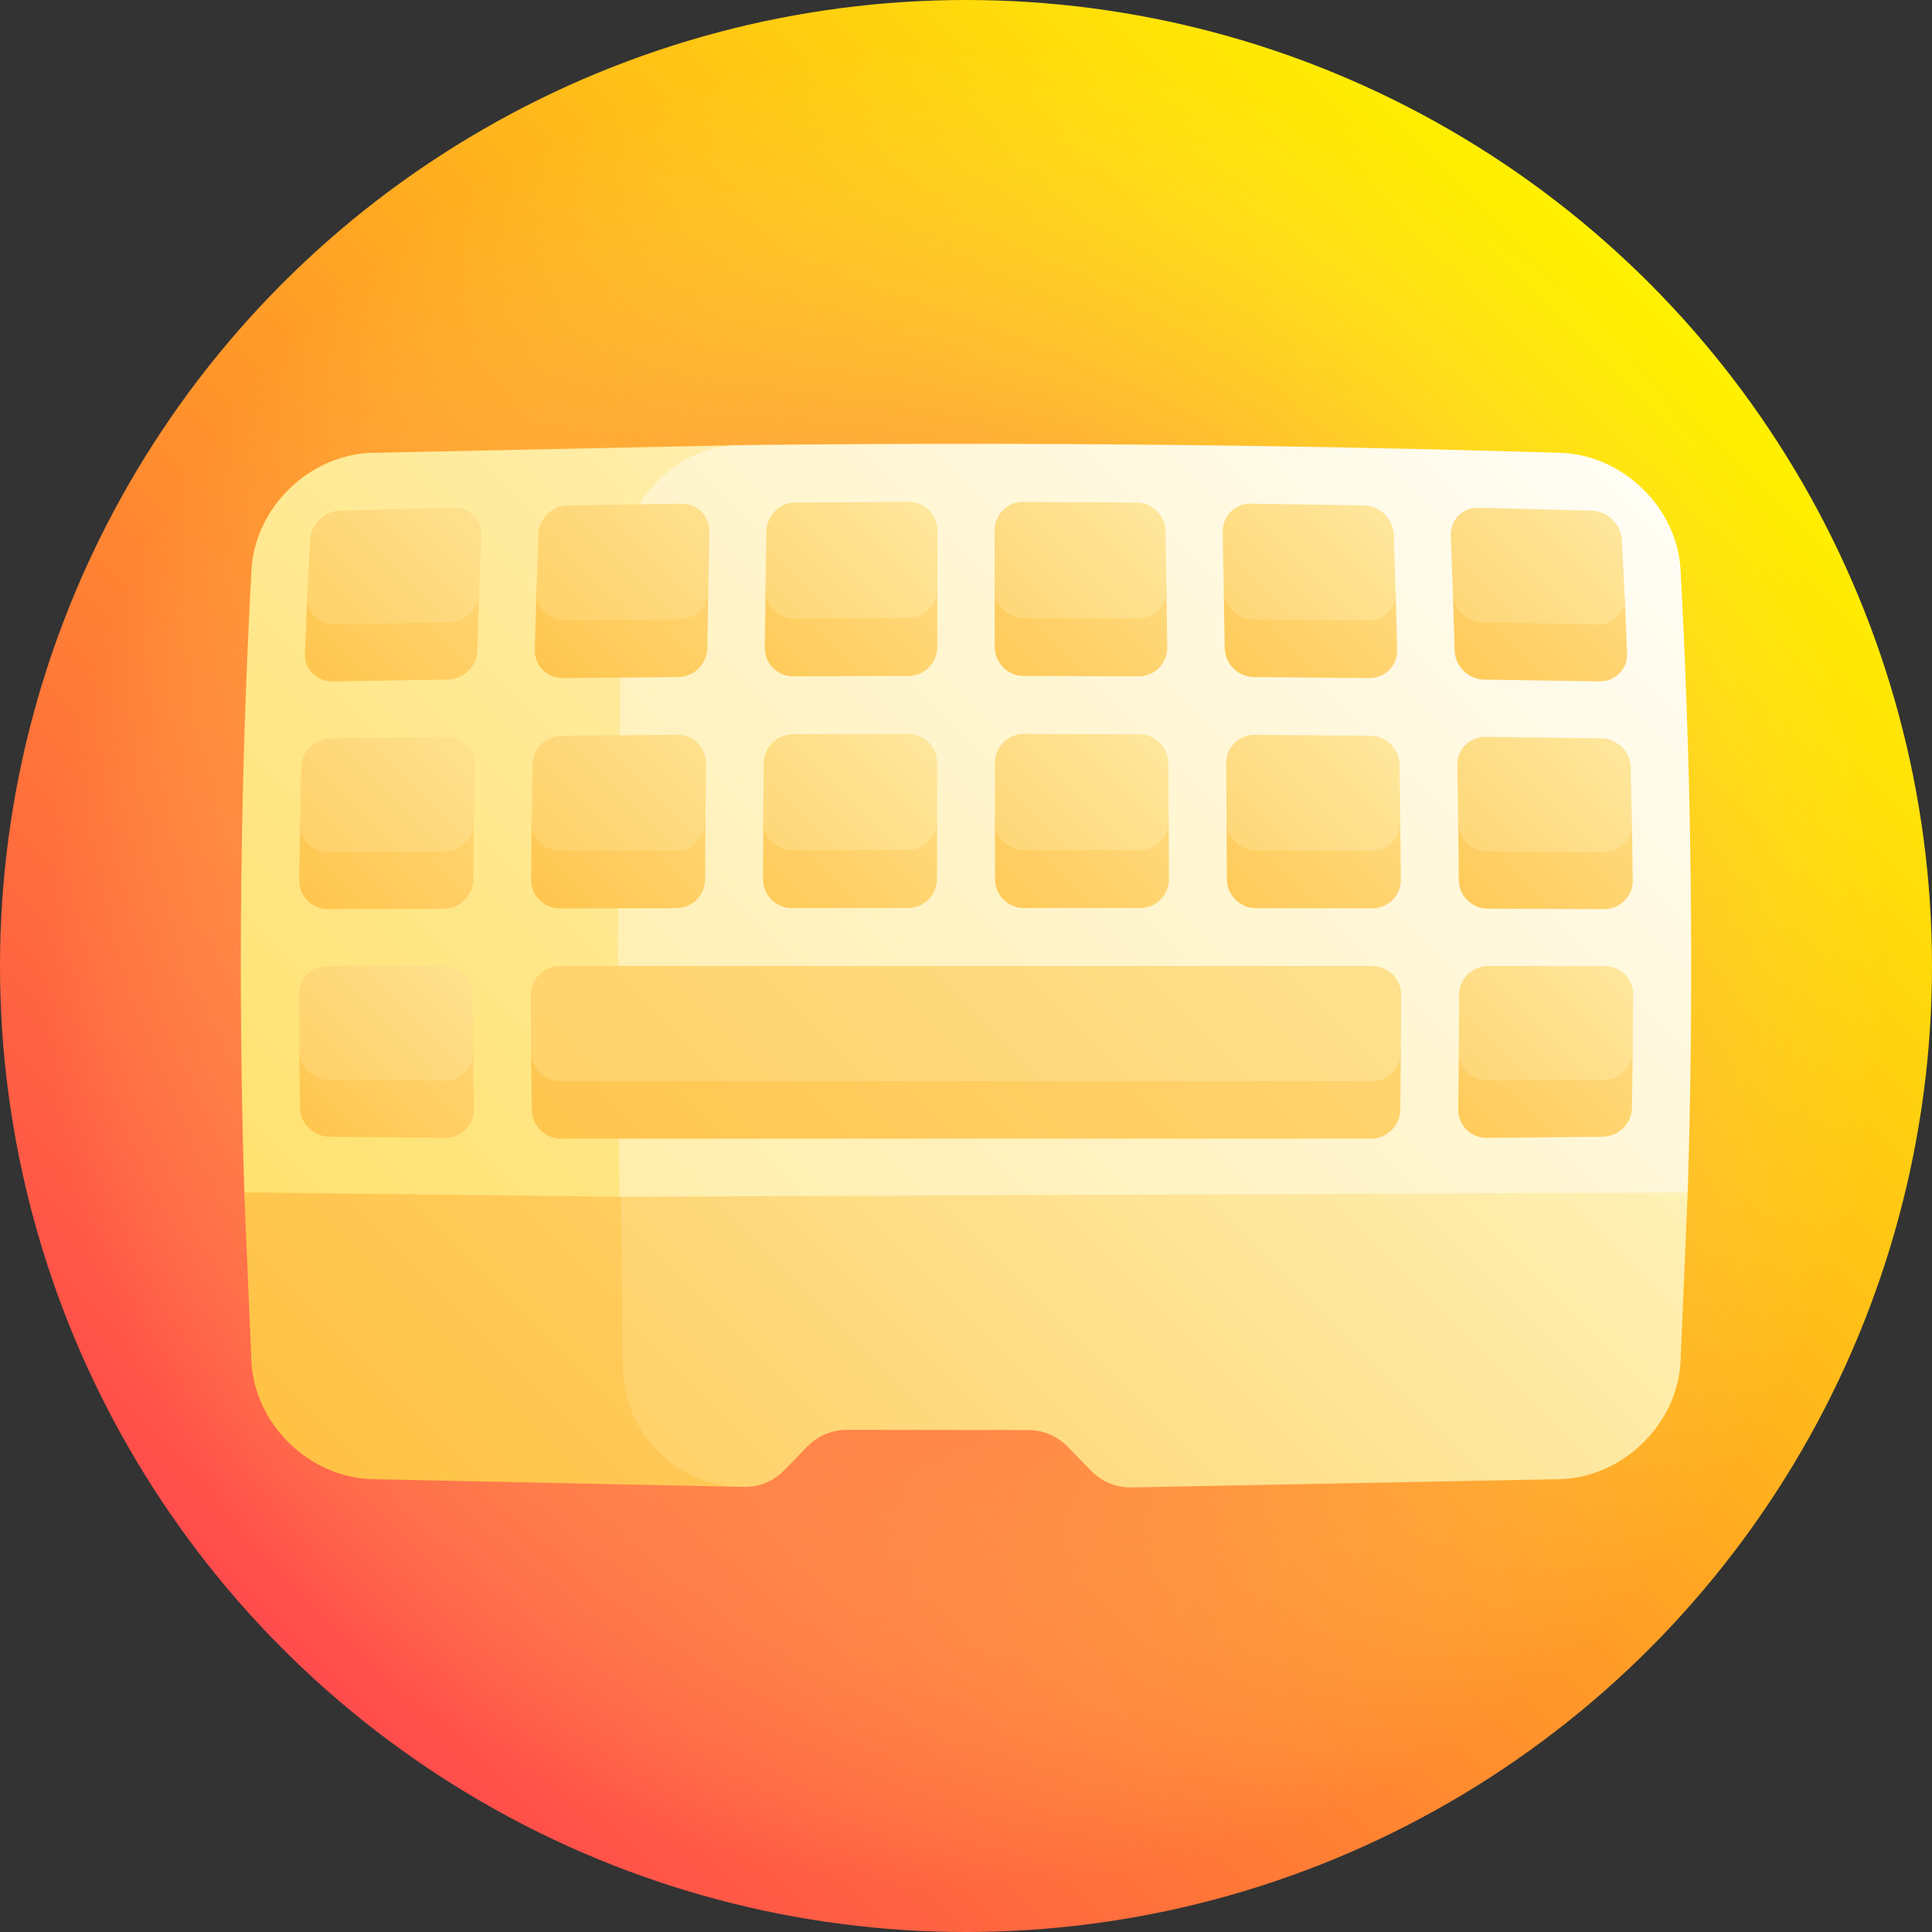 <svg xmlns="http://www.w3.org/2000/svg" xmlns:xlink="http://www.w3.org/1999/xlink" height="512" width="512"><rect width="100%" height="100%" fill="#333333" stroke="none"/><linearGradient id="A" gradientUnits="userSpaceOnUse" x1="74.981" x2="437.019" y1="437.019" y2="74.981"><stop offset="0" stop-color="#ff4c4c"/><stop offset="1" stop-color="#fff200"/></linearGradient><radialGradient id="B" cx="256" cy="256" gradientUnits="userSpaceOnUse" r="256"><stop offset="0" stop-color="#ff4c4c"/><stop offset=".108" stop-color="#ff544e" stop-opacity=".887"/><stop offset=".269" stop-color="#ff6853" stop-opacity=".718"/><stop offset=".464" stop-color="#ff895c" stop-opacity=".514"/><stop offset=".684" stop-color="#ffb767" stop-opacity=".283"/><stop offset=".923" stop-color="#fff276" stop-opacity=".033"/><stop offset=".954" stop-color="#fffa78" stop-opacity="0"/></radialGradient><linearGradient id="C" gradientUnits="userSpaceOnUse"><stop offset="0" stop-color="#ffb11d"/><stop offset="1" stop-color="#feffd6"/></linearGradient><linearGradient id="D" x1="-22.227" x2="508.48" xlink:href="#C" y1="507.611" y2="-23.096"/><linearGradient id="E" x1="25.453" x2="444.325" xlink:href="#C" y1="585.686" y2="166.814"/><linearGradient id="F" gradientUnits="userSpaceOnUse"><stop offset="0" stop-color="#ffcb00"/><stop offset="1" stop-color="#fff"/></linearGradient><linearGradient id="G" x1="-251.131" x2="430.889" xlink:href="#F" y1="594.911" y2="-87.109"/><linearGradient id="H" x1="-341.921" x2="450.584" xlink:href="#F" y1="874.427" y2="81.923"/><linearGradient id="I" x1="39.357" x2="218.957" xlink:href="#C" y1="231.384" y2="51.784"/><linearGradient id="J" x1="12.455" x2="192.59" xlink:href="#C" y1="242.313" y2="62.177"/><linearGradient id="K" x1="38.555" x2="216.406" xlink:href="#C" y1="291.229" y2="113.379"/><linearGradient id="L" x1="11.475" x2="189.906" xlink:href="#C" y1="301.921" y2="123.49"/><linearGradient id="M" x1="39.651" x2="214.595" xlink:href="#C" y1="350.67" y2="175.726"/><linearGradient id="N" x1="12.511" x2="188.193" xlink:href="#C" y1="360.994" y2="185.313"/><linearGradient id="O" x1="150.183" x2="327.827" xlink:href="#C" y1="302" y2="124.355"/><linearGradient id="P" x1="120.431" x2="298.084" xlink:href="#C" y1="314.87" y2="137.217"/><linearGradient id="Q" x1="150.702" x2="327.794" xlink:href="#C" y1="240.37" y2="63.278"/><linearGradient id="R" x1="121.219" x2="298.164" xlink:href="#C" y1="253.05" y2="76.106"/><linearGradient id="S" x1="211.815" x2="388.93" xlink:href="#C" y1="301.776" y2="124.66"/><linearGradient id="T" x1="182.264" x2="359.01" xlink:href="#C" y1="314.334" y2="137.588"/><linearGradient id="U" x1="212.251" x2="387.659" xlink:href="#C" y1="239.658" y2="64.25"/><linearGradient id="V" x1="183.022" x2="357.857" xlink:href="#C" y1="251.804" y2="76.969"/><linearGradient id="W" x1="273.569" x2="449.868" xlink:href="#C" y1="301.571" y2="125.272"/><linearGradient id="X" x1="244.298" x2="419.797" xlink:href="#C" y1="313.828" y2="138.33"/><linearGradient id="Y" x1="273.919" x2="447.362" xlink:href="#C" y1="239.275" y2="65.832"/><linearGradient id="Z" x1="245.029" x2="417.409" xlink:href="#C" y1="250.891" y2="78.511"/><linearGradient id="a" x1="335.445" x2="510.64" xlink:href="#C" y1="301.384" y2="126.188"/><linearGradient id="b" x1="306.534" x2="480.445" xlink:href="#C" y1="313.351" y2="139.44"/><linearGradient id="c" x1="334.186" x2="512.237" xlink:href="#C" y1="363.077" y2="185.026"/><linearGradient id="d" x1="304.968" x2="482.157" xlink:href="#C" y1="375.767" y2="198.578"/><linearGradient id="e" x1="335.71" x2="506.896" xlink:href="#C" y1="239.214" y2="68.029"/><linearGradient id="f" x1="307.235" x2="476.823" xlink:href="#C" y1="250.318" y2="80.73"/><linearGradient id="g" x1="100.592" x2="279.082" xlink:href="#C" y1="230.091" y2="51.6"/><linearGradient id="h" x1="73.74" x2="252.453" xlink:href="#C" y1="240.51" y2="61.798"/><linearGradient id="i" x1="99.949" x2="277.841" xlink:href="#C" y1="290.964" y2="113.072"/><linearGradient id="j" x1="72.883" x2="251.098" xlink:href="#C" y1="301.349" y2="123.135"/><linearGradient id="k" x1="10.639" x2="693.302" xlink:href="#C" y1="533.317" y2="-149.346"/><linearGradient id="l" x1="-81.357" x2="578.092" xlink:href="#C" y1="608.544" y2="-50.905"/><circle cx="256" cy="256" fill="url(#A)" r="256"/><circle cx="256" cy="256" fill="url(#B)" r="256"/><path d="M194.52 240.664L64.738 316l1.9 45c.923 16.543 15.322 30.47 31.852 30.994l97.5 2.036-1.48-153.366z" fill="url(#D)"/><path d="M163.778 240.71l1.333 122.31c.46 16.873 14.357 30.81 30.89 31.01l1.287.015a14.4 14.4 0 0 0 10.53-4.387l6.132-6.31c2.783-2.86 6.6-4.452 10.6-4.432l47.823.06c4-.01 7.825 1.593 10.623 4.462l6.165 6.33c2.785 2.865 6.575 4.455 10.554 4.42l113.787-2.198c16.53-.522 30.93-14.45 31.852-30.994l1.9-45-283.486-75.288z" fill="url(#E)"/><path d="M98.5 120.006c-16.53.524-30.93 14.45-31.852 30.994-2.97 55-3.607 110-1.9 165l99.456 1.155c9.238-66.174 20.36-132.6 31.806-199.184l-97.5 2.035z" fill="url(#G)"/><path d="M413.5 120.006A5210.62 5210.62 0 0 0 196 117.97c-16.532.2-30.43 14.136-30.89 31.01a4209.35 4209.35 0 0 0-.917 168.175L447.26 316c1.698-55 1.06-110-1.9-165-.922-16.54-15.32-30.47-31.85-30.993z" fill="url(#H)"/><path d="M81.437 158.126l-.64 15.058c-.163 4.158 3.136 7.463 7.35 7.394l30.52-.48c4.215-.058 7.718-3.507 7.836-7.706l.472-15.202-45.538.936z" fill="url(#I)"/><path d="M120.292 134.555l-30.157.768c-4.162.118-7.73 3.588-7.952 7.745l-.745 15.058c-.193 4.156 3.07 7.453 7.27 7.367l30.417-.576c4.2-.072 7.7-3.53 7.85-7.727l.55-15.202c.16-4.198-3.073-7.53-7.235-7.433z" fill="url(#J)"/><path d="M79.52 218.356l-.213 15.058c-.045 4.156 3.374 7.515 7.62 7.5l30.74-.096c4.245-.013 7.702-3.422 7.734-7.622l.157-15.202-46.038.36z" fill="url(#K)"/><path d="M118.292 195.277l-30.602.384c-4.224.06-7.747 3.48-7.85 7.637l-.32 15.058c-.074 4.156 3.318 7.5 7.558 7.475l30.713-.192c4.24-.02 7.713-3.443 7.767-7.643l.236-15.202c.074-4.198-3.28-7.565-7.503-7.517z" fill="url(#L)"/><path d="M79.307 278.586l.213 15.058c.074 4.156 3.58 7.566 7.813 7.6l30.667.288c4.234.037 7.612-3.34 7.558-7.538l-.157-15.202-46.094-.216z" fill="url(#M)"/><path d="M117.625 256h-30.75c-4.245.001-7.69 3.373-7.674 7.53l.106 15.058c.044 4.156 3.532 7.553 7.77 7.583l30.713.192c4.24.025 7.64-3.36 7.61-7.56l-.08-15.202c-.01-4.198-3.45-7.602-7.696-7.6z" fill="url(#N)"/><path d="M202.29 217.636l-.065 15.345c-.014 4.236 3.42 7.67 7.665 7.665l30.74-.02c4.245-.002 7.687-3.444 7.688-7.69l.01-15.375-46.038.073z" fill="url(#O)"/><path d="M240.7 194.5l-30.602.077c-4.224.016-7.68 3.467-7.71 7.704l-.097 15.346c-.023 4.236 3.4 7.665 7.642 7.657l30.713-.038c4.24-.002 7.68-3.444 7.683-7.69l.014-15.375c.004-4.246-3.418-7.688-7.642-7.68z" fill="url(#P)"/><path d="M202.872 156.253l-.194 15.346c-.05 4.237 3.33 7.655 7.545 7.634l30.52-.096c4.215-.006 7.636-3.45 7.642-7.696l.028-15.375-45.54.187z" fill="url(#Q)"/><path d="M240.92 133.02l-30.157.154c-4.162.033-7.596 3.497-7.665 7.735l-.227 15.345c-.06 4.238 3.302 7.65 7.503 7.626l30.417-.115c4.2-.006 7.612-3.453 7.62-7.698l.032-15.375c.007-4.244-3.36-7.682-7.522-7.672z" fill="url(#R)"/><path d="M263.673 217.564l.01 15.375c.002 4.246 3.443 7.688 7.688 7.69l30.74.02c4.245.003 7.68-3.43 7.665-7.665l-.065-15.345-46.038-.073z" fill="url(#S)"/><path d="M301.903 194.586l-30.602-.077c-4.224-.006-7.646 3.435-7.642 7.68l.014 15.375c.003 4.244 3.443 7.69 7.683 7.69l30.713.038c4.24.01 7.665-3.42 7.642-7.657l-.097-15.346c-.032-4.234-3.487-7.69-7.71-7.704z" fill="url(#T)"/><path d="M263.6 156.066l.028 15.375c.006 4.243 3.427 7.69 7.642 7.696l30.52.096c4.215.02 7.595-3.397 7.545-7.634l-.194-15.346-45.54-.187z" fill="url(#U)"/><path d="M301.236 133.173l-30.157-.154c-4.162-.01-7.53 3.428-7.52 7.673l.032 15.375c.007 4.245 3.418 7.69 7.62 7.698l30.417.115c4.2.023 7.563-3.39 7.503-7.626l-.227-15.345c-.07-4.24-3.504-7.703-7.666-7.736z" fill="url(#V)"/><path d="M325.057 217.684L325.14 233c.017 4.232 3.467 7.67 7.71 7.675l30.74.057c4.244.01 7.67-3.394 7.642-7.602l-.14-15.24-46.038-.216z" fill="url(#W)"/><path d="M363.106 194.97l-30.602-.23c-4.224-.027-7.61 3.385-7.572 7.617l.125 15.327a7.76 7.76 0 0 0 7.725 7.686l30.713.115c4.24.018 7.65-3.378 7.6-7.585l-.208-15.24c-.068-4.206-3.556-7.65-7.78-7.7z" fill="url(#X)"/><path d="M324.307 156.378l.25 15.327c.062 4.234 3.524 7.688 7.74 7.72l30.52.288c4.215.046 7.554-3.326 7.447-7.533l-.417-15.24-45.538-.562z" fill="url(#Y)"/><path d="M361.55 133.94l-30.157-.46c-4.162-.053-7.462 3.338-7.378 7.572l.292 15.326c.073 4.23 3.533 7.693 7.734 7.73l30.417.346c4.2.053 7.513-3.31 7.387-7.516l-.486-15.24c-.146-4.206-3.647-7.684-7.81-7.758z" fill="url(#Z)"/><path d="M386.442 217.996l.157 15.202c.033 4.2 3.49 7.608 7.734 7.622l30.74.096c4.244.013 7.663-3.347 7.62-7.5l-.213-15.058-46.038-.36z" fill="url(#a)"/><path d="M424.3 195.66l-30.602-.384c-4.225-.047-7.578 3.317-7.503 7.517l.236 15.202c.054 4.198 3.525 7.618 7.767 7.643l30.713.192c4.24.027 7.633-3.32 7.558-7.475l-.32-15.058c-.103-4.157-3.626-7.575-7.85-7.637z" fill="url(#b)"/><path d="M386.6 278.802l-.157 15.202c-.054 4.2 3.325 7.576 7.558 7.538l30.667-.288c4.233-.044 7.74-3.454 7.813-7.6l.213-15.058-46.094.216z" fill="url(#c)"/><path d="M425.125 256h-30.75c-4.246 0-7.686 3.402-7.697 7.6l-.08 15.202c-.032 4.198 3.37 7.585 7.61 7.56l30.713-.192c4.24-.03 7.727-3.427 7.77-7.583l.107-15.058c.015-4.158-3.43-7.528-7.674-7.53z" fill="url(#d)"/><path d="M385.025 157.19l.472 15.202c.118 4.198 3.62 7.646 7.836 7.706l30.52.48c4.214.07 7.513-3.236 7.35-7.394l-.64-15.058-45.538-.936z" fill="url(#e)"/><path d="M421.866 135.323l-30.157-.768c-4.162-.095-7.395 3.234-7.234 7.433l.55 15.202c.14 4.2 3.65 7.657 7.85 7.727l30.417.576c4.2.085 7.464-3.21 7.27-7.367l-.745-15.058c-.223-4.156-3.792-7.627-7.953-7.745z" fill="url(#f)"/><path d="M142.155 156.94l-.417 15.24c-.107 4.208 3.233 7.58 7.447 7.533l30.52-.288c4.215-.03 7.677-3.488 7.74-7.72l.25-15.327-45.538.562z" fill="url(#g)"/><path d="M180.606 133.48l-30.157.46c-4.162.076-7.663 3.553-7.808 7.76l-.486 15.24a7.23 7.23 0 0 0 7.387 7.516l30.417-.346c4.2-.04 7.66-3.498 7.734-7.73l.292-15.326c.084-4.233-3.216-7.627-7.38-7.573z" fill="url(#h)"/><path d="M140.905 217.9l-.14 15.24c-.03 4.21 3.397 7.6 7.642 7.602l30.74-.057c4.245-.005 7.694-3.443 7.71-7.675l.083-15.326-46.038.216z" fill="url(#i)"/><path d="M179.495 194.74l-30.602.23c-4.224.037-7.713 3.482-7.78 7.7l-.208 15.24c-.05 4.208 3.36 7.604 7.6 7.585l30.713-.115a7.76 7.76 0 0 0 7.725-7.686l.125-15.327c.04-4.232-3.347-7.645-7.572-7.617z" fill="url(#j)"/><path d="M140.766 278.86l.14 15.24c.05 4.208 3.53 7.642 7.762 7.672h214.667c4.234-.03 7.714-3.465 7.762-7.672l.14-15.24h-230.47z" fill="url(#k)"/><path d="M363.625 256h-215.25c-4.246 0-7.69 3.412-7.68 7.62l.07 15.24c.03 4.208 3.5 7.635 7.74 7.655h214.99c4.24-.02 7.7-3.448 7.74-7.655l.07-15.24c.01-4.207-3.433-7.62-7.678-7.62z" fill="url(#l)"/></svg>